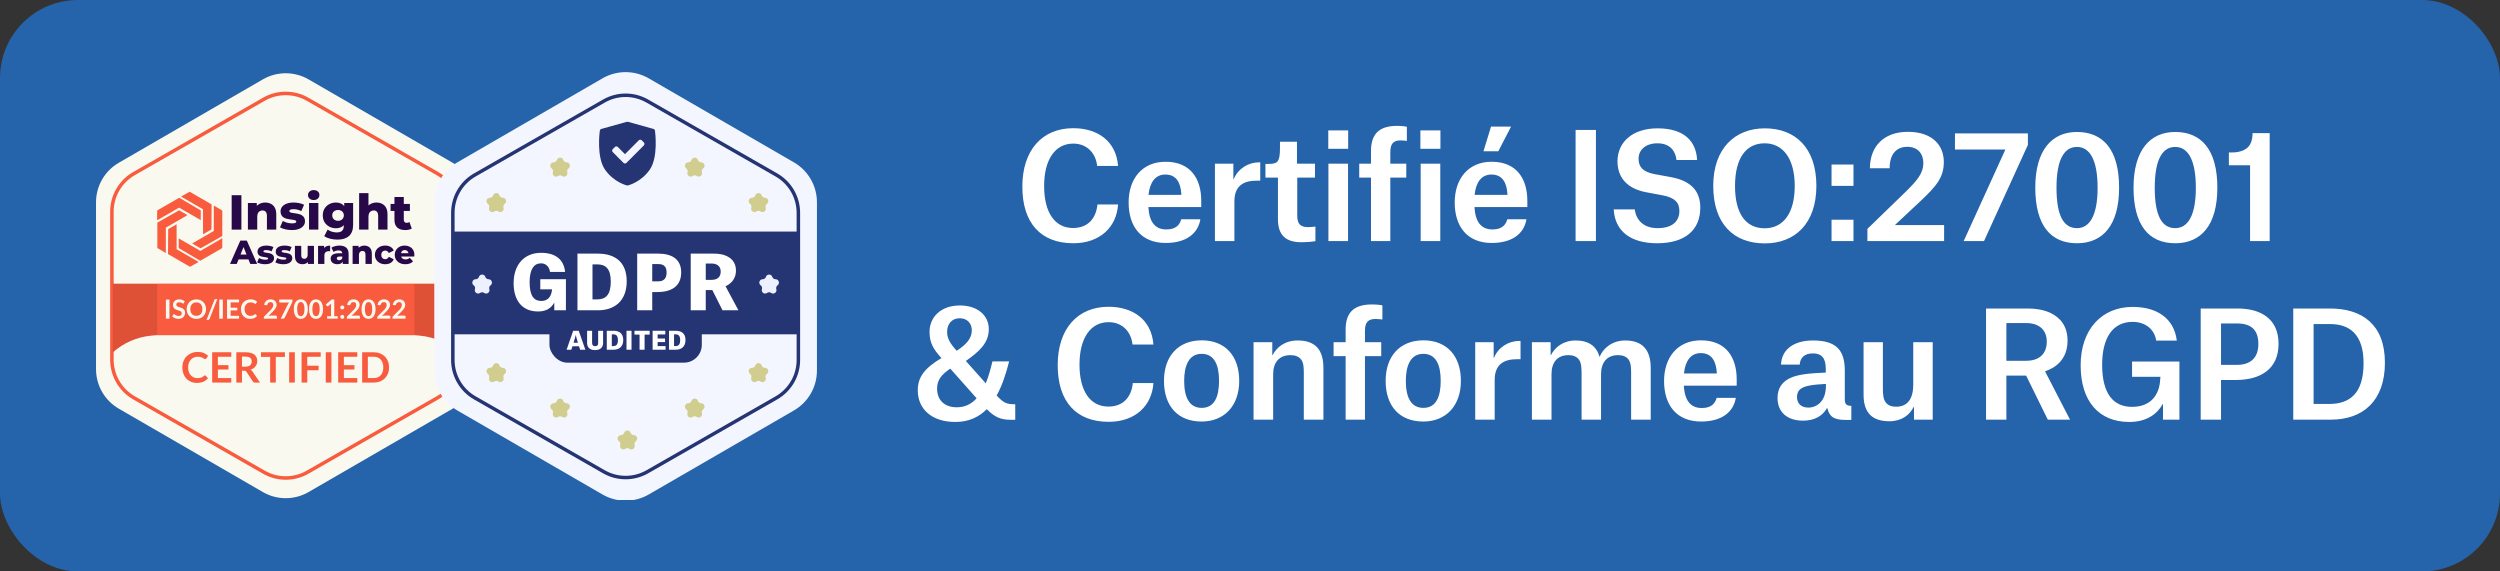 <svg width="280" height="64" viewBox="0 0 280 64" fill="none" xmlns="http://www.w3.org/2000/svg">
<rect x="0" y="0" width="280" height="64" fill="#333333" stroke="none"/>
<rect width="280" height="64" rx="8.727" fill="#2563AA"/>
<g clip-path="url(#clip0_1566_1190)">
<path d="M29.438 8.892C31.023 7.975 32.977 7.975 34.562 8.892L50.693 18.228C52.273 19.142 53.246 20.829 53.246 22.654V41.346C53.246 43.171 52.273 44.858 50.693 45.773L34.562 55.108C32.977 56.025 31.023 56.025 29.438 55.108L13.307 45.773C11.727 44.858 10.754 43.171 10.754 41.346V22.654C10.754 20.829 11.727 19.142 13.307 18.228L29.438 8.892Z" fill="#FAF9F0"/>
<path d="M51.269 23.71C51.269 22.017 50.363 20.453 48.894 19.612L34.346 11.284C32.893 10.453 31.108 10.453 29.655 11.284L15.107 19.612C13.638 20.453 12.731 22.017 12.731 23.71V40.29C12.731 41.983 13.638 43.547 15.107 44.388L29.655 52.716C31.108 53.547 32.893 53.547 34.346 52.716L48.894 44.388C50.363 43.547 51.269 41.983 51.269 40.29V23.71ZM51.663 40.29L51.66 40.462C51.601 42.23 50.631 43.846 49.089 44.729L34.541 53.057L34.393 53.139C32.896 53.931 31.104 53.931 29.608 53.139L29.459 53.057L14.911 44.729C13.37 43.846 12.4 42.23 12.341 40.462L12.338 40.29V23.71C12.338 21.933 13.259 20.288 14.764 19.358L14.911 19.271L29.459 10.943C31.033 10.042 32.967 10.042 34.541 10.943L49.089 19.271C50.681 20.182 51.663 21.876 51.663 23.71V40.29Z" fill="#F85B3D"/>
<path d="M51.366 39.508C50.164 38.417 48.64 37.745 47.023 37.593L46.5 37.544H17.458L16.935 37.593C15.337 37.744 13.83 38.403 12.634 39.471V31.774H51.366V39.508Z" fill="#DF5136"/>
<rect x="17.592" y="31.803" width="28.818" height="5.717" fill="#F85B3D"/>
<path d="M45.401 29.593C45.163 29.593 44.954 29.549 44.775 29.459C44.598 29.367 44.46 29.243 44.36 29.086C44.263 28.927 44.215 28.747 44.215 28.545C44.215 28.344 44.262 28.165 44.357 28.008C44.454 27.849 44.587 27.726 44.756 27.639C44.925 27.549 45.115 27.504 45.327 27.504C45.526 27.504 45.707 27.545 45.871 27.627C46.035 27.707 46.166 27.825 46.263 27.982C46.36 28.138 46.409 28.329 46.409 28.552C46.409 28.577 46.407 28.606 46.405 28.638C46.402 28.671 46.4 28.701 46.397 28.728H44.797V28.355H46.021L45.752 28.459C45.755 28.367 45.737 28.288 45.7 28.221C45.665 28.153 45.615 28.101 45.55 28.064C45.488 28.026 45.415 28.008 45.33 28.008C45.246 28.008 45.171 28.026 45.106 28.064C45.044 28.101 44.996 28.155 44.961 28.224C44.926 28.291 44.909 28.371 44.909 28.463V28.571C44.909 28.671 44.929 28.756 44.968 28.829C45.011 28.901 45.071 28.957 45.148 28.997C45.225 29.034 45.317 29.052 45.424 29.052C45.523 29.052 45.608 29.039 45.677 29.011C45.749 28.982 45.82 28.937 45.89 28.877L46.263 29.265C46.166 29.372 46.047 29.454 45.905 29.511C45.763 29.566 45.595 29.593 45.401 29.593Z" fill="#270949"/>
<path d="M43.149 29.593C42.925 29.593 42.724 29.549 42.548 29.459C42.374 29.37 42.237 29.247 42.138 29.09C42.038 28.931 41.988 28.749 41.988 28.545C41.988 28.341 42.038 28.161 42.138 28.004C42.237 27.847 42.374 27.726 42.548 27.639C42.724 27.549 42.925 27.504 43.149 27.504C43.377 27.504 43.575 27.553 43.742 27.65C43.908 27.747 44.027 27.884 44.096 28.06L43.548 28.34C43.501 28.245 43.442 28.177 43.373 28.135C43.303 28.09 43.227 28.067 43.145 28.067C43.063 28.067 42.988 28.086 42.921 28.123C42.854 28.161 42.8 28.215 42.761 28.288C42.723 28.357 42.705 28.443 42.705 28.545C42.705 28.649 42.723 28.738 42.761 28.81C42.8 28.882 42.854 28.937 42.921 28.974C42.988 29.011 43.063 29.03 43.145 29.03C43.227 29.03 43.303 29.009 43.373 28.967C43.442 28.922 43.501 28.852 43.548 28.758L44.096 29.038C44.027 29.214 43.908 29.351 43.742 29.448C43.575 29.545 43.377 29.593 43.149 29.593Z" fill="#270949"/>
<path d="M40.809 27.504C40.966 27.504 41.108 27.537 41.234 27.601C41.361 27.663 41.461 27.76 41.533 27.892C41.608 28.024 41.645 28.194 41.645 28.403V29.56H40.936V28.519C40.936 28.375 40.906 28.27 40.846 28.206C40.789 28.138 40.709 28.105 40.604 28.105C40.529 28.105 40.461 28.122 40.399 28.157C40.337 28.189 40.288 28.24 40.253 28.31C40.218 28.38 40.201 28.471 40.201 28.582V29.56H39.492V27.538H40.167V28.112L40.037 27.944C40.114 27.798 40.22 27.688 40.354 27.616C40.488 27.541 40.64 27.504 40.809 27.504Z" fill="#270949"/>
<path d="M38.384 29.56V29.183L38.335 29.09V28.396C38.335 28.284 38.3 28.198 38.231 28.138C38.164 28.076 38.056 28.045 37.906 28.045C37.809 28.045 37.711 28.061 37.611 28.094C37.512 28.123 37.427 28.166 37.358 28.221L37.119 27.739C37.233 27.665 37.37 27.607 37.529 27.568C37.691 27.525 37.852 27.504 38.011 27.504C38.339 27.504 38.593 27.58 38.772 27.732C38.953 27.881 39.044 28.116 39.044 28.437V29.56H38.384ZM37.787 29.593C37.625 29.593 37.488 29.566 37.376 29.511C37.264 29.457 37.179 29.382 37.119 29.288C37.062 29.193 37.033 29.087 37.033 28.97C37.033 28.846 37.064 28.739 37.127 28.649C37.191 28.558 37.289 28.488 37.421 28.441C37.553 28.391 37.723 28.366 37.932 28.366H38.41V28.735H38.029C37.915 28.735 37.834 28.754 37.787 28.791C37.742 28.829 37.72 28.878 37.72 28.941C37.72 29.003 37.743 29.052 37.791 29.09C37.838 29.127 37.903 29.146 37.985 29.146C38.062 29.146 38.131 29.127 38.194 29.09C38.258 29.05 38.306 28.99 38.335 28.911L38.432 29.172C38.395 29.311 38.322 29.417 38.212 29.489C38.105 29.559 37.963 29.593 37.787 29.593Z" fill="#270949"/>
<path d="M35.622 29.56V27.538H36.297V28.127L36.197 27.959C36.256 27.808 36.353 27.694 36.488 27.62C36.622 27.543 36.785 27.504 36.976 27.504V28.142C36.944 28.137 36.916 28.135 36.891 28.135C36.868 28.132 36.843 28.131 36.816 28.131C36.672 28.131 36.555 28.171 36.465 28.25C36.376 28.327 36.331 28.454 36.331 28.631V29.56H35.622Z" fill="#270949"/>
<path d="M33.889 29.594C33.725 29.594 33.577 29.561 33.445 29.497C33.316 29.432 33.214 29.331 33.139 29.194C33.067 29.055 33.031 28.88 33.031 28.668V27.538H33.74V28.553C33.74 28.709 33.769 28.821 33.826 28.888C33.886 28.956 33.969 28.989 34.076 28.989C34.146 28.989 34.209 28.973 34.266 28.941C34.323 28.908 34.369 28.857 34.404 28.788C34.439 28.716 34.456 28.623 34.456 28.512V27.538H35.165V29.56H34.49V28.989L34.621 29.15C34.551 29.299 34.45 29.411 34.318 29.485C34.187 29.558 34.044 29.594 33.889 29.594Z" fill="#270949"/>
<path d="M31.734 29.593C31.563 29.593 31.395 29.574 31.231 29.534C31.069 29.494 30.938 29.444 30.839 29.384L31.052 28.899C31.146 28.957 31.257 29.003 31.384 29.038C31.51 29.07 31.635 29.086 31.757 29.086C31.876 29.086 31.958 29.074 32.003 29.049C32.05 29.024 32.074 28.99 32.074 28.948C32.074 28.908 32.051 28.88 32.007 28.862C31.964 28.842 31.907 28.827 31.835 28.817C31.765 28.808 31.688 28.796 31.604 28.784C31.519 28.771 31.433 28.755 31.346 28.735C31.262 28.713 31.183 28.681 31.111 28.638C31.042 28.594 30.986 28.534 30.943 28.459C30.901 28.385 30.88 28.29 30.88 28.176C30.88 28.046 30.917 27.932 30.992 27.832C31.069 27.73 31.181 27.651 31.328 27.594C31.474 27.534 31.654 27.504 31.865 27.504C32.007 27.504 32.15 27.519 32.294 27.549C32.441 27.576 32.564 27.619 32.663 27.676L32.451 28.157C32.351 28.1 32.252 28.061 32.152 28.041C32.053 28.019 31.958 28.008 31.869 28.008C31.749 28.008 31.665 28.021 31.615 28.049C31.568 28.076 31.544 28.11 31.544 28.15C31.544 28.189 31.565 28.221 31.607 28.243C31.65 28.263 31.706 28.279 31.775 28.291C31.848 28.301 31.926 28.312 32.01 28.325C32.095 28.335 32.179 28.351 32.264 28.373C32.351 28.396 32.429 28.429 32.499 28.474C32.571 28.517 32.629 28.575 32.671 28.649C32.713 28.722 32.734 28.815 32.734 28.929C32.734 29.054 32.696 29.166 32.618 29.265C32.544 29.365 32.432 29.444 32.283 29.504C32.136 29.564 31.953 29.593 31.734 29.593Z" fill="#270949"/>
<path d="M29.693 29.593C29.522 29.593 29.354 29.574 29.19 29.534C29.028 29.494 28.897 29.444 28.798 29.384L29.011 28.899C29.105 28.957 29.216 29.003 29.343 29.038C29.469 29.07 29.594 29.086 29.716 29.086C29.835 29.086 29.917 29.074 29.962 29.049C30.009 29.024 30.033 28.99 30.033 28.948C30.033 28.908 30.01 28.88 29.966 28.862C29.923 28.842 29.866 28.827 29.794 28.817C29.724 28.808 29.647 28.796 29.563 28.784C29.478 28.771 29.392 28.755 29.305 28.735C29.221 28.713 29.142 28.681 29.07 28.638C29.001 28.594 28.945 28.534 28.902 28.459C28.86 28.385 28.839 28.29 28.839 28.176C28.839 28.046 28.876 27.932 28.951 27.832C29.028 27.73 29.14 27.651 29.287 27.594C29.433 27.534 29.612 27.504 29.824 27.504C29.966 27.504 30.109 27.519 30.253 27.549C30.4 27.576 30.523 27.619 30.622 27.676L30.41 28.157C30.31 28.1 30.211 28.061 30.111 28.041C30.012 28.019 29.917 28.008 29.828 28.008C29.708 28.008 29.624 28.021 29.574 28.049C29.527 28.076 29.503 28.11 29.503 28.15C29.503 28.189 29.524 28.221 29.566 28.243C29.609 28.263 29.665 28.279 29.734 28.291C29.806 28.301 29.885 28.312 29.969 28.325C30.054 28.335 30.139 28.351 30.223 28.373C30.31 28.396 30.389 28.429 30.458 28.474C30.53 28.517 30.587 28.575 30.63 28.649C30.672 28.722 30.693 28.815 30.693 28.929C30.693 29.054 30.655 29.166 30.578 29.265C30.503 29.365 30.391 29.444 30.242 29.504C30.095 29.564 29.912 29.593 29.693 29.593Z" fill="#270949"/>
<path d="M25.764 29.56L26.916 26.948H27.644L28.801 29.56H28.032L27.129 27.31H27.42L26.517 29.56H25.764ZM26.394 29.052L26.584 28.508H27.86L28.051 29.052H26.394Z" fill="#270949"/>
<path d="M45.39 25.768C45.008 25.768 44.711 25.675 44.498 25.488C44.285 25.297 44.178 25.01 44.178 24.628V22.067H45.225V24.617C45.225 24.724 45.254 24.808 45.313 24.871C45.372 24.929 45.447 24.959 45.539 24.959C45.664 24.959 45.77 24.927 45.858 24.865L46.117 25.598C46.029 25.656 45.921 25.699 45.792 25.724C45.664 25.754 45.53 25.768 45.39 25.768ZM43.743 23.626V22.844H45.908V23.626H43.743Z" fill="#270949"/>
<path d="M42.166 22.684C42.397 22.684 42.607 22.731 42.794 22.827C42.981 22.919 43.128 23.062 43.235 23.256C43.345 23.451 43.4 23.703 43.4 24.011V25.719H42.353V24.182C42.353 23.969 42.309 23.815 42.221 23.719C42.137 23.62 42.017 23.57 41.863 23.57C41.753 23.57 41.652 23.596 41.56 23.648C41.468 23.695 41.397 23.771 41.345 23.873C41.294 23.976 41.268 24.11 41.268 24.276V25.719H40.222V21.632H41.268V23.581L41.026 23.334C41.14 23.117 41.296 22.955 41.494 22.849C41.692 22.739 41.916 22.684 42.166 22.684Z" fill="#270949"/>
<path d="M37.797 26.837C37.511 26.837 37.237 26.804 36.977 26.738C36.72 26.672 36.499 26.575 36.316 26.446L36.696 25.713C36.821 25.812 36.975 25.89 37.158 25.945C37.346 26.003 37.527 26.033 37.704 26.033C37.986 26.033 38.19 25.97 38.315 25.846C38.44 25.724 38.502 25.546 38.502 25.311V24.959L38.557 24.122L38.552 23.279V22.733H39.549V25.174C39.549 25.739 39.397 26.158 39.092 26.429C38.787 26.701 38.355 26.837 37.797 26.837ZM37.616 25.565C37.351 25.565 37.107 25.506 36.883 25.388C36.663 25.267 36.485 25.1 36.349 24.887C36.217 24.671 36.15 24.415 36.15 24.122C36.15 23.828 36.217 23.574 36.349 23.361C36.485 23.145 36.663 22.978 36.883 22.86C37.107 22.743 37.351 22.684 37.616 22.684C37.869 22.684 38.086 22.735 38.266 22.838C38.446 22.937 38.581 23.093 38.673 23.306C38.769 23.519 38.816 23.791 38.816 24.122C38.816 24.452 38.769 24.724 38.673 24.937C38.581 25.15 38.446 25.308 38.266 25.41C38.086 25.513 37.869 25.565 37.616 25.565ZM37.863 24.733C37.988 24.733 38.099 24.707 38.194 24.656C38.293 24.604 38.37 24.533 38.425 24.441C38.484 24.349 38.513 24.243 38.513 24.122C38.513 24 38.484 23.894 38.425 23.802C38.37 23.71 38.293 23.64 38.194 23.593C38.099 23.541 37.988 23.516 37.863 23.516C37.739 23.516 37.627 23.541 37.527 23.593C37.428 23.64 37.349 23.71 37.291 23.802C37.236 23.894 37.208 24 37.208 24.122C37.208 24.243 37.236 24.349 37.291 24.441C37.349 24.533 37.428 24.604 37.527 24.656C37.627 24.707 37.739 24.733 37.863 24.733Z" fill="#270949"/>
<path d="M34.611 25.719V22.733H35.657V25.719H34.611ZM35.134 22.403C34.943 22.403 34.789 22.35 34.671 22.243C34.554 22.137 34.495 22.005 34.495 21.847C34.495 21.689 34.554 21.556 34.671 21.45C34.789 21.343 34.943 21.29 35.134 21.29C35.325 21.29 35.479 21.342 35.597 21.445C35.714 21.544 35.773 21.672 35.773 21.83C35.773 21.995 35.714 22.133 35.597 22.243C35.483 22.35 35.329 22.403 35.134 22.403Z" fill="#270949"/>
<path d="M32.684 25.768C32.431 25.768 32.183 25.739 31.941 25.68C31.702 25.622 31.509 25.548 31.362 25.46L31.676 24.744C31.816 24.828 31.979 24.896 32.166 24.948C32.354 24.995 32.537 25.019 32.717 25.019C32.894 25.019 33.015 25.001 33.081 24.964C33.151 24.927 33.185 24.878 33.185 24.816C33.185 24.757 33.153 24.715 33.086 24.689C33.024 24.659 32.94 24.637 32.833 24.623C32.73 24.608 32.616 24.591 32.492 24.573C32.367 24.555 32.24 24.531 32.111 24.502C31.987 24.468 31.871 24.421 31.764 24.358C31.662 24.292 31.579 24.204 31.517 24.094C31.454 23.984 31.423 23.844 31.423 23.675C31.423 23.484 31.478 23.315 31.588 23.169C31.702 23.018 31.867 22.901 32.084 22.816C32.3 22.728 32.565 22.684 32.877 22.684C33.086 22.684 33.297 22.706 33.511 22.75C33.727 22.79 33.909 22.853 34.056 22.937L33.742 23.648C33.595 23.563 33.448 23.506 33.301 23.477C33.154 23.444 33.015 23.427 32.883 23.427C32.706 23.427 32.581 23.448 32.508 23.488C32.438 23.528 32.403 23.578 32.403 23.637C32.403 23.695 32.435 23.741 32.497 23.774C32.559 23.804 32.642 23.828 32.745 23.846C32.851 23.861 32.967 23.877 33.092 23.896C33.217 23.91 33.342 23.934 33.466 23.967C33.595 24 33.711 24.05 33.813 24.116C33.92 24.178 34.004 24.265 34.067 24.375C34.129 24.481 34.16 24.619 34.16 24.788C34.16 24.972 34.104 25.137 33.99 25.284C33.88 25.431 33.714 25.548 33.494 25.636C33.277 25.724 33.007 25.768 32.684 25.768Z" fill="#270949"/>
<path d="M29.708 22.684C29.939 22.684 30.149 22.732 30.336 22.827C30.523 22.919 30.67 23.062 30.777 23.257C30.887 23.451 30.942 23.703 30.942 24.011V25.719H29.895V24.182C29.895 23.969 29.851 23.815 29.763 23.719C29.679 23.62 29.559 23.571 29.405 23.571C29.295 23.571 29.194 23.596 29.102 23.648C29.01 23.695 28.939 23.771 28.887 23.874C28.836 23.976 28.81 24.11 28.81 24.276V25.719H27.764V22.733H28.761V23.582L28.568 23.334C28.682 23.117 28.838 22.956 29.036 22.849C29.234 22.739 29.458 22.684 29.708 22.684Z" fill="#270949"/>
<path d="M25.946 25.719V21.863H27.037V25.719H25.946Z" fill="#270949"/>
<path d="M18.573 28.341L17.622 27.778V24.934L20.057 23.553L20.998 24.095L18.573 25.497V28.341Z" fill="#F95B3D"/>
<path d="M17.595 24.675L17.606 23.569L20.069 22.147L22.483 23.565L22.484 24.652L20.058 23.253L17.595 24.675Z" fill="#F95B3D"/>
<path d="M20.275 22.016L21.238 21.473L23.701 22.895L23.68 25.695L22.74 26.239L22.738 23.438L20.275 22.016Z" fill="#F95B3D"/>
<path d="M23.946 23.022L24.897 23.585V26.429L22.462 27.81L21.521 27.268L23.946 25.866L23.946 23.022Z" fill="#F95B3D"/>
<path d="M24.904 26.678L24.892 27.783L22.429 29.206L20.016 27.787L20.015 26.701L22.441 28.1L24.904 26.678Z" fill="#F95B3D"/>
<path d="M22.244 29.337L21.281 29.88L18.818 28.458L18.839 25.658L19.779 25.114L19.781 27.915L22.244 29.337Z" fill="#F95B3D"/>
<path d="M18.979 35.691H18.579V33.551H18.979V35.691Z" fill="#FAF9F0"/>
<path d="M20.595 33.941C20.584 33.962 20.571 33.978 20.557 33.987C20.543 33.996 20.526 34 20.505 34C20.486 34 20.464 33.993 20.439 33.977C20.414 33.962 20.385 33.945 20.352 33.926C20.318 33.907 20.279 33.89 20.234 33.875C20.189 33.859 20.136 33.852 20.075 33.852C20.02 33.852 19.972 33.858 19.93 33.872C19.89 33.885 19.855 33.904 19.827 33.928C19.799 33.952 19.779 33.98 19.765 34.012C19.751 34.045 19.744 34.081 19.744 34.121C19.744 34.171 19.758 34.213 19.786 34.246C19.814 34.28 19.851 34.309 19.897 34.333C19.944 34.356 19.997 34.378 20.056 34.396C20.115 34.415 20.175 34.435 20.237 34.456C20.299 34.477 20.359 34.502 20.418 34.53C20.477 34.558 20.53 34.594 20.577 34.636C20.623 34.679 20.66 34.732 20.688 34.794C20.716 34.856 20.73 34.932 20.73 35.02C20.73 35.117 20.714 35.207 20.681 35.292C20.648 35.376 20.6 35.45 20.537 35.513C20.473 35.575 20.395 35.624 20.303 35.66C20.211 35.697 20.106 35.715 19.988 35.715C19.92 35.715 19.853 35.708 19.787 35.695C19.721 35.681 19.657 35.662 19.596 35.637C19.536 35.613 19.479 35.583 19.426 35.549C19.374 35.514 19.327 35.476 19.285 35.433L19.401 35.242C19.411 35.228 19.424 35.217 19.44 35.207C19.455 35.198 19.473 35.193 19.491 35.193C19.515 35.193 19.542 35.204 19.571 35.224C19.599 35.244 19.633 35.267 19.672 35.292C19.711 35.316 19.757 35.338 19.81 35.359C19.863 35.379 19.926 35.389 20 35.389C20.113 35.389 20.201 35.362 20.263 35.309C20.326 35.255 20.357 35.177 20.357 35.077C20.357 35.02 20.343 34.975 20.314 34.939C20.286 34.904 20.249 34.874 20.202 34.849C20.156 34.825 20.103 34.805 20.044 34.788C19.985 34.772 19.925 34.754 19.863 34.734C19.802 34.714 19.742 34.69 19.683 34.663C19.624 34.635 19.571 34.599 19.524 34.555C19.478 34.51 19.441 34.455 19.413 34.388C19.385 34.322 19.371 34.24 19.371 34.142C19.371 34.064 19.386 33.989 19.417 33.915C19.448 33.84 19.494 33.775 19.554 33.718C19.613 33.66 19.686 33.614 19.773 33.58C19.86 33.545 19.959 33.528 20.071 33.528C20.197 33.528 20.313 33.548 20.42 33.587C20.526 33.627 20.617 33.682 20.692 33.753L20.595 33.941Z" fill="#FAF9F0"/>
<path d="M23.076 34.621C23.076 34.778 23.05 34.924 22.998 35.057C22.945 35.191 22.872 35.306 22.777 35.404C22.682 35.502 22.568 35.578 22.435 35.632C22.302 35.687 22.154 35.715 21.993 35.715C21.831 35.715 21.683 35.687 21.549 35.632C21.416 35.578 21.302 35.502 21.207 35.404C21.112 35.306 21.038 35.191 20.986 35.057C20.933 34.924 20.907 34.778 20.907 34.621C20.907 34.465 20.933 34.32 20.986 34.186C21.038 34.052 21.112 33.936 21.207 33.838C21.302 33.741 21.416 33.664 21.549 33.61C21.683 33.556 21.831 33.528 21.993 33.528C22.154 33.528 22.302 33.556 22.435 33.611C22.568 33.666 22.682 33.742 22.777 33.839C22.872 33.937 22.945 34.052 22.998 34.186C23.05 34.32 23.076 34.465 23.076 34.621ZM22.667 34.621C22.667 34.504 22.651 34.399 22.621 34.306C22.59 34.212 22.546 34.133 22.487 34.068C22.429 34.003 22.358 33.953 22.274 33.919C22.191 33.884 22.097 33.867 21.993 33.867C21.888 33.867 21.794 33.884 21.71 33.919C21.626 33.953 21.555 34.003 21.496 34.068C21.438 34.133 21.393 34.212 21.361 34.306C21.329 34.399 21.313 34.504 21.313 34.621C21.313 34.739 21.329 34.844 21.361 34.937C21.393 35.03 21.438 35.109 21.496 35.174C21.555 35.238 21.626 35.288 21.71 35.323C21.794 35.357 21.888 35.374 21.993 35.374C22.097 35.374 22.191 35.357 22.274 35.323C22.358 35.288 22.429 35.238 22.487 35.174C22.546 35.109 22.59 35.03 22.621 34.937C22.651 34.844 22.667 34.739 22.667 34.621Z" fill="#FAF9F0"/>
<path d="M23.484 35.695C23.475 35.717 23.464 35.737 23.45 35.754C23.436 35.771 23.42 35.785 23.402 35.796C23.384 35.807 23.366 35.816 23.346 35.822C23.327 35.828 23.308 35.831 23.289 35.831H23.135L23.999 33.621C24.015 33.58 24.039 33.548 24.071 33.526C24.102 33.504 24.141 33.493 24.186 33.493H24.34L23.484 35.695Z" fill="#FAF9F0"/>
<path d="M24.958 35.691H24.558V33.551H24.958V35.691Z" fill="#FAF9F0"/>
<path d="M26.776 33.551V33.868H25.828V34.462H26.575V34.767H25.828V35.373H26.776V35.691H25.427V33.551H26.776Z" fill="#FAF9F0"/>
<path d="M28.579 35.186C28.601 35.186 28.62 35.195 28.636 35.211L28.793 35.381C28.706 35.489 28.599 35.572 28.472 35.629C28.345 35.686 28.193 35.715 28.016 35.715C27.857 35.715 27.714 35.688 27.587 35.633C27.461 35.579 27.353 35.504 27.263 35.407C27.173 35.31 27.104 35.195 27.056 35.06C27.008 34.927 26.985 34.78 26.985 34.621C26.985 34.461 27.011 34.313 27.064 34.18C27.117 34.046 27.193 33.931 27.289 33.834C27.386 33.737 27.502 33.662 27.637 33.608C27.771 33.555 27.92 33.528 28.082 33.528C28.241 33.528 28.38 33.553 28.498 33.604C28.617 33.655 28.719 33.723 28.805 33.806L28.671 33.991C28.663 34.003 28.653 34.013 28.641 34.022C28.629 34.031 28.612 34.035 28.59 34.035C28.567 34.035 28.544 34.027 28.52 34.009C28.497 33.991 28.466 33.972 28.43 33.951C28.394 33.93 28.348 33.911 28.292 33.894C28.236 33.876 28.166 33.867 28.08 33.867C27.979 33.867 27.886 33.884 27.802 33.92C27.718 33.955 27.645 34.005 27.584 34.07C27.524 34.135 27.477 34.214 27.443 34.307C27.409 34.4 27.392 34.505 27.392 34.621C27.392 34.741 27.409 34.848 27.443 34.942C27.477 35.036 27.523 35.115 27.581 35.179C27.639 35.243 27.707 35.292 27.787 35.326C27.865 35.36 27.95 35.377 28.041 35.377C28.095 35.377 28.144 35.374 28.188 35.368C28.232 35.362 28.272 35.353 28.309 35.34C28.347 35.327 28.382 35.311 28.415 35.291C28.447 35.271 28.48 35.245 28.513 35.215C28.523 35.207 28.534 35.2 28.544 35.194C28.555 35.189 28.567 35.186 28.579 35.186Z" fill="#FAF9F0"/>
<path d="M30.315 33.528C30.413 33.528 30.503 33.543 30.585 33.572C30.668 33.601 30.737 33.642 30.795 33.696C30.854 33.749 30.899 33.813 30.932 33.888C30.965 33.963 30.981 34.046 30.981 34.137C30.981 34.216 30.969 34.289 30.946 34.356C30.922 34.423 30.891 34.487 30.852 34.549C30.814 34.61 30.768 34.669 30.716 34.727C30.664 34.784 30.609 34.842 30.552 34.901L30.07 35.393C30.116 35.38 30.163 35.37 30.208 35.362C30.254 35.354 30.297 35.35 30.339 35.35H30.888C30.927 35.35 30.958 35.361 30.981 35.384C31.005 35.406 31.016 35.435 31.016 35.472V35.691H29.549V35.569C29.549 35.544 29.554 35.519 29.564 35.493C29.575 35.466 29.591 35.441 29.613 35.418L30.264 34.767C30.318 34.712 30.366 34.66 30.409 34.609C30.452 34.559 30.488 34.51 30.517 34.461C30.546 34.411 30.568 34.361 30.583 34.31C30.599 34.259 30.606 34.205 30.606 34.149C30.606 34.098 30.599 34.053 30.584 34.014C30.569 33.975 30.548 33.942 30.521 33.916C30.493 33.889 30.461 33.869 30.422 33.855C30.384 33.842 30.341 33.835 30.295 33.835C30.207 33.835 30.134 33.858 30.078 33.903C30.021 33.947 29.981 34.006 29.958 34.081C29.947 34.118 29.931 34.145 29.909 34.162C29.887 34.178 29.86 34.186 29.826 34.186C29.812 34.186 29.796 34.185 29.778 34.182L29.585 34.148C29.601 34.045 29.629 33.956 29.672 33.879C29.714 33.801 29.767 33.736 29.83 33.685C29.894 33.632 29.967 33.593 30.049 33.567C30.132 33.541 30.22 33.528 30.315 33.528Z" fill="#FAF9F0"/>
<path d="M32.75 33.551V33.71C32.75 33.758 32.744 33.796 32.734 33.824C32.724 33.853 32.714 33.878 32.705 33.898L31.894 35.566C31.878 35.601 31.854 35.63 31.823 35.654C31.793 35.679 31.752 35.691 31.7 35.691H31.435L32.263 34.056C32.298 33.989 32.337 33.931 32.379 33.883H31.355C31.332 33.883 31.312 33.874 31.295 33.858C31.279 33.841 31.27 33.821 31.27 33.798V33.551H32.75Z" fill="#FAF9F0"/>
<path d="M34.475 34.621C34.475 34.808 34.455 34.97 34.415 35.108C34.375 35.245 34.32 35.359 34.249 35.449C34.178 35.538 34.095 35.605 33.999 35.65C33.903 35.693 33.799 35.715 33.688 35.715C33.576 35.715 33.472 35.693 33.377 35.65C33.282 35.605 33.2 35.538 33.129 35.449C33.059 35.359 33.005 35.245 32.965 35.108C32.926 34.97 32.907 34.808 32.907 34.621C32.907 34.434 32.926 34.272 32.965 34.135C33.005 33.998 33.059 33.884 33.129 33.794C33.2 33.705 33.282 33.638 33.377 33.594C33.472 33.55 33.576 33.528 33.688 33.528C33.799 33.528 33.903 33.55 33.999 33.594C34.095 33.638 34.178 33.705 34.249 33.794C34.32 33.884 34.375 33.998 34.415 34.135C34.455 34.272 34.475 34.434 34.475 34.621ZM34.098 34.621C34.098 34.467 34.087 34.338 34.064 34.236C34.041 34.135 34.011 34.054 33.972 33.994C33.935 33.934 33.891 33.892 33.842 33.868C33.792 33.843 33.741 33.831 33.688 33.831C33.636 33.831 33.585 33.843 33.536 33.868C33.487 33.892 33.444 33.934 33.407 33.994C33.369 34.054 33.339 34.135 33.317 34.236C33.295 34.338 33.284 34.467 33.284 34.621C33.284 34.776 33.295 34.904 33.317 35.006C33.339 35.108 33.369 35.188 33.407 35.248C33.444 35.309 33.487 35.351 33.536 35.375C33.585 35.399 33.636 35.411 33.688 35.411C33.741 35.411 33.792 35.399 33.842 35.375C33.891 35.351 33.935 35.309 33.972 35.248C34.011 35.188 34.041 35.108 34.064 35.006C34.087 34.904 34.098 34.776 34.098 34.621Z" fill="#FAF9F0"/>
<path d="M36.179 34.621C36.179 34.808 36.159 34.97 36.118 35.108C36.079 35.245 36.023 35.359 35.953 35.449C35.882 35.538 35.799 35.605 35.702 35.65C35.606 35.693 35.503 35.715 35.392 35.715C35.28 35.715 35.176 35.693 35.081 35.65C34.986 35.605 34.903 35.538 34.833 35.449C34.763 35.359 34.709 35.245 34.669 35.108C34.63 34.97 34.611 34.808 34.611 34.621C34.611 34.434 34.63 34.272 34.669 34.135C34.709 33.998 34.763 33.884 34.833 33.794C34.903 33.705 34.986 33.638 35.081 33.594C35.176 33.55 35.28 33.528 35.392 33.528C35.503 33.528 35.606 33.55 35.702 33.594C35.799 33.638 35.882 33.705 35.953 33.794C36.023 33.884 36.079 33.998 36.118 34.135C36.159 34.272 36.179 34.434 36.179 34.621ZM35.802 34.621C35.802 34.467 35.79 34.338 35.768 34.236C35.745 34.135 35.714 34.054 35.676 33.994C35.639 33.934 35.595 33.892 35.546 33.868C35.496 33.843 35.445 33.831 35.392 33.831C35.34 33.831 35.289 33.843 35.24 33.868C35.191 33.892 35.148 33.934 35.11 33.994C35.073 34.054 35.043 34.135 35.021 34.236C34.999 34.338 34.988 34.467 34.988 34.621C34.988 34.776 34.999 34.904 35.021 35.006C35.043 35.108 35.073 35.188 35.11 35.248C35.148 35.309 35.191 35.351 35.24 35.375C35.289 35.399 35.34 35.411 35.392 35.411C35.445 35.411 35.496 35.399 35.546 35.375C35.595 35.351 35.639 35.309 35.676 35.248C35.714 35.188 35.745 35.108 35.768 35.006C35.79 34.904 35.802 34.776 35.802 34.621Z" fill="#FAF9F0"/>
<path d="M36.639 35.417H37.072V34.17C37.072 34.122 37.074 34.071 37.077 34.017L36.77 34.275C36.756 34.285 36.743 34.293 36.729 34.297C36.717 34.301 36.703 34.303 36.69 34.303C36.671 34.303 36.653 34.299 36.636 34.291C36.62 34.282 36.608 34.272 36.601 34.261L36.485 34.104L37.137 33.549H37.438V35.417H37.823V35.691H36.639V35.417Z" fill="#FAF9F0"/>
<path d="M38.112 35.49C38.112 35.459 38.117 35.43 38.129 35.402C38.14 35.375 38.156 35.352 38.176 35.332C38.197 35.312 38.221 35.296 38.249 35.285C38.276 35.273 38.305 35.267 38.337 35.267C38.368 35.267 38.397 35.273 38.425 35.285C38.452 35.296 38.475 35.312 38.495 35.332C38.515 35.352 38.531 35.375 38.542 35.402C38.554 35.43 38.56 35.459 38.56 35.49C38.56 35.521 38.554 35.551 38.542 35.578C38.531 35.605 38.515 35.628 38.495 35.648C38.475 35.668 38.452 35.683 38.425 35.695C38.397 35.706 38.368 35.712 38.337 35.712C38.305 35.712 38.276 35.706 38.249 35.695C38.221 35.683 38.197 35.668 38.176 35.648C38.156 35.628 38.14 35.605 38.129 35.578C38.117 35.551 38.112 35.521 38.112 35.49ZM38.112 34.434C38.112 34.404 38.117 34.376 38.129 34.348C38.14 34.32 38.156 34.296 38.176 34.277C38.197 34.257 38.221 34.241 38.249 34.229C38.276 34.217 38.305 34.211 38.337 34.211C38.368 34.211 38.397 34.217 38.425 34.229C38.452 34.241 38.475 34.257 38.495 34.277C38.515 34.296 38.531 34.32 38.542 34.348C38.554 34.376 38.56 34.404 38.56 34.434C38.56 34.466 38.554 34.495 38.542 34.523C38.531 34.55 38.515 34.573 38.495 34.593C38.475 34.613 38.452 34.628 38.425 34.639C38.397 34.651 38.368 34.657 38.337 34.657C38.305 34.657 38.276 34.651 38.249 34.639C38.221 34.628 38.197 34.613 38.176 34.593C38.156 34.573 38.14 34.55 38.129 34.523C38.117 34.495 38.112 34.466 38.112 34.434Z" fill="#FAF9F0"/>
<path d="M39.608 33.528C39.706 33.528 39.796 33.543 39.878 33.572C39.96 33.601 40.03 33.642 40.088 33.696C40.146 33.749 40.192 33.813 40.225 33.888C40.257 33.963 40.274 34.046 40.274 34.137C40.274 34.216 40.262 34.289 40.239 34.356C40.215 34.423 40.184 34.487 40.145 34.549C40.106 34.61 40.061 34.669 40.009 34.727C39.956 34.784 39.902 34.842 39.845 34.901L39.362 35.393C39.409 35.38 39.455 35.37 39.501 35.362C39.547 35.354 39.59 35.35 39.632 35.35H40.181C40.22 35.35 40.251 35.361 40.274 35.384C40.297 35.406 40.309 35.435 40.309 35.472V35.691H38.842V35.569C38.842 35.544 38.847 35.519 38.857 35.493C38.867 35.466 38.884 35.441 38.906 35.418L39.556 34.767C39.611 34.712 39.659 34.66 39.702 34.609C39.745 34.559 39.781 34.51 39.81 34.461C39.838 34.411 39.86 34.361 39.876 34.31C39.891 34.259 39.899 34.205 39.899 34.149C39.899 34.098 39.892 34.053 39.877 34.014C39.862 33.975 39.841 33.942 39.814 33.916C39.786 33.889 39.753 33.869 39.715 33.855C39.677 33.842 39.634 33.835 39.587 33.835C39.5 33.835 39.427 33.858 39.37 33.903C39.313 33.947 39.273 34.006 39.251 34.081C39.24 34.118 39.224 34.145 39.202 34.162C39.18 34.178 39.153 34.186 39.119 34.186C39.104 34.186 39.088 34.185 39.071 34.182L38.878 34.148C38.893 34.045 38.922 33.956 38.964 33.879C39.007 33.801 39.059 33.736 39.123 33.685C39.187 33.632 39.26 33.593 39.342 33.567C39.425 33.541 39.513 33.528 39.608 33.528Z" fill="#FAF9F0"/>
<path d="M42.063 34.621C42.063 34.808 42.043 34.97 42.003 35.108C41.963 35.245 41.908 35.359 41.837 35.449C41.767 35.538 41.683 35.605 41.587 35.65C41.491 35.693 41.387 35.715 41.276 35.715C41.164 35.715 41.061 35.693 40.966 35.65C40.87 35.605 40.788 35.538 40.717 35.449C40.648 35.359 40.593 35.245 40.554 35.108C40.515 34.97 40.495 34.808 40.495 34.621C40.495 34.434 40.515 34.272 40.554 34.135C40.593 33.998 40.648 33.884 40.717 33.794C40.788 33.705 40.87 33.638 40.966 33.594C41.061 33.55 41.164 33.528 41.276 33.528C41.387 33.528 41.491 33.55 41.587 33.594C41.683 33.638 41.767 33.705 41.837 33.794C41.908 33.884 41.963 33.998 42.003 34.135C42.043 34.272 42.063 34.434 42.063 34.621ZM41.686 34.621C41.686 34.467 41.675 34.338 41.652 34.236C41.629 34.135 41.599 34.054 41.561 33.994C41.523 33.934 41.479 33.892 41.43 33.868C41.38 33.843 41.329 33.831 41.276 33.831C41.224 33.831 41.173 33.843 41.124 33.868C41.075 33.892 41.032 33.934 40.995 33.994C40.957 34.054 40.927 34.135 40.905 34.236C40.883 34.338 40.872 34.467 40.872 34.621C40.872 34.776 40.883 34.904 40.905 35.006C40.927 35.108 40.957 35.188 40.995 35.248C41.032 35.309 41.075 35.351 41.124 35.375C41.173 35.399 41.224 35.411 41.276 35.411C41.329 35.411 41.38 35.399 41.43 35.375C41.479 35.351 41.523 35.309 41.561 35.248C41.599 35.188 41.629 35.108 41.652 35.006C41.675 34.904 41.686 34.776 41.686 34.621Z" fill="#FAF9F0"/>
<path d="M43.016 33.528C43.114 33.528 43.204 33.543 43.286 33.572C43.369 33.601 43.438 33.642 43.496 33.696C43.554 33.749 43.6 33.813 43.633 33.888C43.666 33.963 43.682 34.046 43.682 34.137C43.682 34.216 43.67 34.289 43.647 34.356C43.623 34.423 43.592 34.487 43.553 34.549C43.515 34.61 43.469 34.669 43.417 34.727C43.365 34.784 43.31 34.842 43.253 34.901L42.771 35.393C42.817 35.38 42.864 35.37 42.909 35.362C42.955 35.354 42.998 35.35 43.04 35.35H43.589C43.628 35.35 43.659 35.361 43.682 35.384C43.706 35.406 43.717 35.435 43.717 35.472V35.691H42.25V35.569C42.25 35.544 42.255 35.519 42.265 35.493C42.276 35.466 42.292 35.441 42.314 35.418L42.965 34.767C43.019 34.712 43.067 34.66 43.11 34.609C43.153 34.559 43.189 34.51 43.218 34.461C43.246 34.411 43.269 34.361 43.284 34.31C43.3 34.259 43.307 34.205 43.307 34.149C43.307 34.098 43.3 34.053 43.285 34.014C43.27 33.975 43.249 33.942 43.222 33.916C43.194 33.889 43.162 33.869 43.123 33.855C43.085 33.842 43.042 33.835 42.996 33.835C42.908 33.835 42.835 33.858 42.779 33.903C42.722 33.947 42.682 34.006 42.659 34.081C42.648 34.118 42.632 34.145 42.61 34.162C42.588 34.178 42.561 34.186 42.527 34.186C42.513 34.186 42.496 34.185 42.479 34.182L42.286 34.148C42.301 34.045 42.33 33.956 42.373 33.879C42.415 33.801 42.468 33.736 42.531 33.685C42.595 33.632 42.668 33.593 42.751 33.567C42.833 33.541 42.921 33.528 43.016 33.528Z" fill="#FAF9F0"/>
<path d="M44.72 33.528C44.818 33.528 44.908 33.543 44.99 33.572C45.072 33.601 45.142 33.642 45.2 33.696C45.258 33.749 45.304 33.813 45.337 33.888C45.369 33.963 45.386 34.046 45.386 34.137C45.386 34.216 45.374 34.289 45.351 34.356C45.327 34.423 45.296 34.487 45.257 34.549C45.218 34.61 45.173 34.669 45.121 34.727C45.068 34.784 45.014 34.842 44.957 34.901L44.474 35.393C44.521 35.38 44.567 35.37 44.613 35.362C44.659 35.354 44.702 35.35 44.744 35.35H45.292C45.332 35.35 45.363 35.361 45.386 35.384C45.409 35.406 45.421 35.435 45.421 35.472V35.691H43.954V35.569C43.954 35.544 43.959 35.519 43.969 35.493C43.98 35.466 43.996 35.441 44.018 35.418L44.668 34.767C44.723 34.712 44.771 34.66 44.814 34.609C44.857 34.559 44.893 34.51 44.922 34.461C44.95 34.411 44.972 34.361 44.988 34.31C45.003 34.259 45.011 34.205 45.011 34.149C45.011 34.098 45.004 34.053 44.989 34.014C44.974 33.975 44.953 33.942 44.926 33.916C44.898 33.889 44.865 33.869 44.827 33.855C44.789 33.842 44.746 33.835 44.7 33.835C44.612 33.835 44.539 33.858 44.483 33.903C44.425 33.947 44.386 34.006 44.363 34.081C44.352 34.118 44.336 34.145 44.314 34.162C44.292 34.178 44.265 34.186 44.231 34.186C44.216 34.186 44.2 34.185 44.183 34.182L43.99 34.148C44.005 34.045 44.034 33.956 44.077 33.879C44.119 33.801 44.171 33.736 44.235 33.685C44.299 33.632 44.372 33.593 44.454 33.567C44.537 33.541 44.625 33.528 44.72 33.528Z" fill="#FAF9F0"/>
<path d="M22.954 42.047C22.989 42.047 23.018 42.061 23.044 42.088L23.292 42.358C23.155 42.528 22.986 42.659 22.785 42.75C22.584 42.84 22.342 42.886 22.06 42.886C21.808 42.886 21.582 42.843 21.381 42.757C21.18 42.67 21.008 42.551 20.865 42.398C20.722 42.245 20.613 42.062 20.537 41.848C20.462 41.635 20.424 41.403 20.424 41.151C20.424 40.896 20.466 40.662 20.55 40.45C20.635 40.238 20.754 40.055 20.907 39.902C21.061 39.748 21.244 39.629 21.458 39.544C21.672 39.459 21.907 39.416 22.166 39.416C22.417 39.416 22.637 39.456 22.826 39.537C23.015 39.617 23.177 39.724 23.311 39.858L23.1 40.151C23.087 40.17 23.071 40.186 23.052 40.2C23.032 40.214 23.005 40.221 22.971 40.221C22.935 40.221 22.898 40.207 22.861 40.179C22.823 40.151 22.776 40.12 22.717 40.088C22.66 40.055 22.587 40.024 22.498 39.996C22.41 39.968 22.297 39.954 22.16 39.954C22.001 39.954 21.854 39.982 21.72 40.037C21.587 40.093 21.472 40.172 21.376 40.276C21.279 40.379 21.204 40.505 21.149 40.652C21.096 40.8 21.069 40.966 21.069 41.151C21.069 41.342 21.096 41.512 21.149 41.66C21.204 41.809 21.277 41.935 21.37 42.036C21.462 42.138 21.571 42.216 21.696 42.27C21.821 42.324 21.956 42.351 22.1 42.351C22.186 42.351 22.264 42.346 22.333 42.337C22.403 42.328 22.467 42.313 22.525 42.293C22.584 42.272 22.64 42.245 22.692 42.213C22.745 42.181 22.797 42.142 22.849 42.095C22.864 42.081 22.881 42.069 22.898 42.06C22.916 42.052 22.934 42.047 22.954 42.047Z" fill="#F85B3D"/>
<path d="M25.905 39.453V39.956H24.401V40.898H25.587V41.383H24.401V42.344H25.905V42.848H23.764V39.453H25.905Z" fill="#F85B3D"/>
<path d="M27.099 41.522V42.849H26.468V39.453H27.503C27.735 39.453 27.933 39.478 28.098 39.526C28.264 39.574 28.399 39.64 28.504 39.727C28.61 39.813 28.688 39.916 28.736 40.035C28.786 40.155 28.811 40.286 28.811 40.43C28.811 40.544 28.794 40.652 28.761 40.754C28.727 40.856 28.678 40.949 28.615 41.031C28.552 41.114 28.474 41.188 28.381 41.251C28.288 41.313 28.181 41.363 28.062 41.4C28.142 41.445 28.211 41.51 28.269 41.595L29.119 42.849H28.551C28.496 42.849 28.449 42.838 28.411 42.816C28.373 42.794 28.34 42.763 28.313 42.722L27.6 41.634C27.573 41.594 27.544 41.566 27.511 41.548C27.48 41.531 27.433 41.522 27.37 41.522H27.099ZM27.099 41.069H27.494C27.613 41.069 27.716 41.054 27.805 41.024C27.893 40.995 27.966 40.954 28.023 40.902C28.081 40.849 28.123 40.787 28.152 40.715C28.18 40.642 28.194 40.563 28.194 40.478C28.194 40.306 28.137 40.173 28.023 40.081C27.91 39.988 27.736 39.942 27.503 39.942H27.099V41.069Z" fill="#F85B3D"/>
<path d="M31.91 39.453V39.972H30.889V42.848H30.258V39.972H29.232V39.453H31.91Z" fill="#F85B3D"/>
<path d="M33.019 42.848H32.385V39.453H33.019V42.848Z" fill="#F85B3D"/>
<path d="M35.918 39.453V39.956H34.413V40.961H35.683V41.465H34.413V42.848H33.777V39.453H35.918Z" fill="#F85B3D"/>
<path d="M37.12 42.848H36.486V39.453H37.12V42.848Z" fill="#F85B3D"/>
<path d="M40.018 39.453V39.956H38.514V40.898H39.7V41.383H38.514V42.344H40.018V42.849H37.878V39.453H40.018Z" fill="#F85B3D"/>
<path d="M43.575 41.151C43.575 41.4 43.534 41.628 43.451 41.836C43.368 42.045 43.252 42.224 43.101 42.374C42.951 42.524 42.77 42.641 42.559 42.724C42.348 42.807 42.114 42.848 41.858 42.848H40.561V39.453H41.858C42.114 39.453 42.348 39.495 42.559 39.579C42.77 39.663 42.951 39.78 43.101 39.929C43.252 40.078 43.368 40.257 43.451 40.465C43.534 40.674 43.575 40.903 43.575 41.151ZM42.93 41.151C42.93 40.965 42.905 40.798 42.855 40.65C42.805 40.502 42.734 40.377 42.642 40.275C42.549 40.172 42.437 40.093 42.304 40.038C42.172 39.984 42.023 39.956 41.858 39.956H41.198V42.346H41.858C42.023 42.346 42.172 42.319 42.304 42.264C42.437 42.21 42.549 42.131 42.642 42.028C42.734 41.926 42.805 41.801 42.855 41.653C42.905 41.505 42.93 41.337 42.93 41.151Z" fill="#F85B3D"/>
<path d="M67.484 8.772C69.083 7.847 71.054 7.847 72.652 8.772L88.922 18.187C90.516 19.109 91.497 20.811 91.497 22.652V41.504C91.497 43.345 90.516 45.047 88.922 45.969L72.652 55.384C71.054 56.309 69.083 56.309 67.484 55.384L51.215 45.969C49.621 45.047 48.64 43.345 48.64 41.504V22.652C48.64 20.811 49.621 19.109 51.215 18.187L67.484 8.772Z" fill="#F4F6FF"/>
<path d="M73.357 14.633C73.344 14.541 73.278 14.465 73.189 14.441L70.331 13.642C70.29 13.631 70.247 13.631 70.206 13.642L67.348 14.441C67.259 14.465 67.193 14.541 67.18 14.633C67.163 14.753 66.785 17.582 67.755 18.989C68.724 20.395 70.153 20.755 70.214 20.77C70.232 20.774 70.25 20.776 70.268 20.776C70.287 20.776 70.305 20.774 70.323 20.77C70.383 20.755 71.813 20.395 72.781 18.989C73.751 17.582 73.373 14.753 73.357 14.633ZM72.112 16.285L70.162 18.243C70.117 18.289 70.057 18.311 69.998 18.311C69.938 18.311 69.879 18.289 69.833 18.243L68.628 17.032C68.584 16.988 68.56 16.929 68.56 16.867C68.56 16.805 68.584 16.746 68.628 16.702L68.867 16.462C68.958 16.371 69.105 16.371 69.196 16.462L69.998 17.267L71.543 15.714C71.587 15.671 71.646 15.646 71.708 15.646C71.769 15.646 71.829 15.671 71.872 15.714L72.112 15.955C72.202 16.046 72.202 16.194 72.112 16.285Z" fill="#253473"/>
<path d="M69.908 48.473C70.021 48.124 70.515 48.124 70.629 48.473C70.679 48.629 70.825 48.734 70.989 48.734C71.356 48.734 71.509 49.204 71.212 49.42C71.079 49.517 71.023 49.688 71.074 49.844C71.188 50.193 70.788 50.483 70.491 50.267C70.358 50.171 70.178 50.171 70.046 50.267C69.749 50.483 69.349 50.193 69.463 49.844C69.513 49.688 69.458 49.517 69.325 49.42C69.028 49.204 69.18 48.734 69.547 48.734C69.712 48.734 69.857 48.629 69.908 48.473Z" fill="#D0CD8F"/>
<path d="M62.369 44.901C62.482 44.552 62.976 44.552 63.09 44.901C63.14 45.057 63.286 45.163 63.45 45.163C63.817 45.163 63.97 45.633 63.673 45.849C63.54 45.945 63.484 46.116 63.535 46.272C63.648 46.621 63.249 46.912 62.952 46.696C62.819 46.599 62.639 46.599 62.507 46.696C62.209 46.912 61.81 46.621 61.923 46.272C61.974 46.116 61.919 45.945 61.786 45.849C61.489 45.633 61.641 45.163 62.008 45.163C62.173 45.163 62.318 45.057 62.369 44.901Z" fill="#D0CD8F"/>
<path d="M84.591 40.933C84.704 40.584 85.198 40.584 85.311 40.933C85.362 41.089 85.507 41.195 85.672 41.195C86.039 41.195 86.191 41.665 85.894 41.88C85.762 41.977 85.706 42.148 85.757 42.304C85.87 42.653 85.471 42.944 85.174 42.728C85.041 42.631 84.861 42.631 84.728 42.728C84.431 42.944 84.032 42.653 84.145 42.304C84.196 42.148 84.14 41.977 84.007 41.88C83.71 41.665 83.863 41.195 84.23 41.195C84.394 41.195 84.54 41.089 84.591 40.933Z" fill="#D0CD8F"/>
<path d="M77.448 44.901C77.561 44.552 78.055 44.552 78.169 44.901C78.219 45.057 78.365 45.163 78.529 45.163C78.896 45.163 79.049 45.633 78.752 45.849C78.619 45.945 78.564 46.116 78.614 46.272C78.728 46.621 78.328 46.912 78.031 46.696C77.898 46.599 77.718 46.599 77.586 46.696C77.289 46.912 76.889 46.621 77.002 46.272C77.053 46.116 76.998 45.945 76.865 45.849C76.568 45.633 76.721 45.163 77.088 45.163C77.252 45.163 77.397 45.057 77.448 44.901Z" fill="#D0CD8F"/>
<path d="M55.225 40.933C55.339 40.584 55.833 40.584 55.946 40.933C55.997 41.089 56.142 41.195 56.306 41.195C56.673 41.195 56.826 41.665 56.529 41.88C56.396 41.977 56.341 42.148 56.392 42.304C56.505 42.653 56.105 42.944 55.808 42.728C55.676 42.631 55.496 42.631 55.363 42.728C55.066 42.944 54.666 42.653 54.78 42.304C54.831 42.148 54.775 41.977 54.642 41.88C54.345 41.665 54.498 41.195 54.865 41.195C55.029 41.195 55.175 41.089 55.225 40.933Z" fill="#D0CD8F"/>
<path d="M77.448 17.917C77.561 17.568 78.055 17.568 78.169 17.917C78.219 18.073 78.365 18.179 78.529 18.179C78.896 18.179 79.049 18.649 78.752 18.865C78.619 18.961 78.564 19.132 78.614 19.288C78.728 19.637 78.328 19.928 78.031 19.712C77.898 19.615 77.718 19.615 77.586 19.712C77.289 19.928 76.889 19.637 77.002 19.288C77.053 19.132 76.998 18.961 76.865 18.865C76.568 18.649 76.721 18.179 77.088 18.179C77.252 18.179 77.397 18.073 77.448 17.917Z" fill="#D0CD8F"/>
<path d="M55.225 21.886C55.339 21.536 55.833 21.536 55.946 21.886C55.997 22.042 56.142 22.147 56.306 22.147C56.673 22.147 56.826 22.617 56.529 22.833C56.396 22.929 56.341 23.1 56.392 23.256C56.505 23.606 56.105 23.896 55.808 23.68C55.676 23.584 55.496 23.584 55.363 23.68C55.066 23.896 54.666 23.606 54.78 23.256C54.831 23.1 54.775 22.929 54.642 22.833C54.345 22.617 54.498 22.147 54.865 22.147C55.029 22.147 55.175 22.042 55.225 21.886Z" fill="#D0CD8F"/>
<path d="M62.369 17.917C62.482 17.568 62.976 17.568 63.09 17.917C63.14 18.073 63.286 18.179 63.45 18.179C63.817 18.179 63.97 18.649 63.673 18.865C63.54 18.961 63.484 19.132 63.535 19.288C63.648 19.637 63.249 19.928 62.952 19.712C62.819 19.615 62.639 19.615 62.507 19.712C62.209 19.928 61.81 19.637 61.923 19.288C61.974 19.132 61.919 18.961 61.786 18.865C61.489 18.649 61.641 18.179 62.008 18.179C62.173 18.179 62.318 18.073 62.369 17.917Z" fill="#D0CD8F"/>
<path d="M84.591 21.886C84.704 21.536 85.198 21.536 85.311 21.886C85.362 22.042 85.507 22.147 85.672 22.147C86.039 22.147 86.191 22.617 85.894 22.833C85.762 22.929 85.706 23.1 85.757 23.256C85.87 23.606 85.471 23.896 85.174 23.68C85.041 23.584 84.861 23.584 84.728 23.68C84.431 23.896 84.032 23.606 84.145 23.256C84.196 23.1 84.14 22.929 84.007 22.833C83.71 22.617 83.863 22.147 84.23 22.147C84.394 22.147 84.54 22.042 84.591 21.886Z" fill="#D0CD8F"/>
<rect x="50.824" y="25.935" width="38.492" height="11.508" fill="#253473"/>
<rect x="61.538" y="30.697" width="17.064" height="9.921" rx="2" fill="#253473"/>
<path d="M89.222 23.837C89.222 22.154 88.321 20.6 86.861 19.764L72.4 11.486C70.956 10.659 69.181 10.659 67.737 11.486L53.276 19.764C51.816 20.6 50.914 22.154 50.914 23.837V40.319C50.914 42.002 51.816 43.556 53.276 44.392L67.737 52.67C69.181 53.497 70.956 53.497 72.4 52.67L86.861 44.392C88.321 43.556 89.222 42.002 89.222 40.319V23.837ZM89.613 40.319L89.611 40.49C89.552 42.247 88.588 43.854 87.055 44.731L72.594 53.01L72.447 53.091C70.959 53.878 69.178 53.878 67.69 53.091L67.543 53.01L53.082 44.731C51.549 43.854 50.585 42.247 50.526 40.49L50.523 40.319V23.837C50.523 22.071 51.44 20.436 52.935 19.512L53.082 19.425L67.543 11.146C69.107 10.251 71.029 10.251 72.594 11.146L87.055 19.425C88.637 20.331 89.613 22.014 89.613 23.837V40.319Z" fill="#253473"/>
<path d="M79.044 31.344H79.708C80.222 31.344 80.72 31.12 80.72 30.423C80.72 29.668 80.106 29.519 79.725 29.519H79.044V31.344ZM80.919 34.753L79.783 32.489H79.044V34.753H77.36V28.407H79.94C80.322 28.407 80.811 28.44 81.243 28.615C81.89 28.872 82.429 29.361 82.429 30.315C82.429 31.219 81.873 31.784 81.268 32.057V32.074L82.703 34.753H80.919Z" fill="white"/>
<path d="M73.589 32.713H73.05V34.753H71.366V28.407H73.739C75.191 28.407 76.294 28.988 76.294 30.506C76.294 32.157 75.074 32.713 73.589 32.713ZM73.05 31.51H73.739C74.328 31.51 74.66 31.186 74.66 30.531C74.66 29.851 74.328 29.577 73.747 29.577H73.05V31.51Z" fill="white"/>
<path d="M64.675 34.753V28.407H66.964C68.906 28.407 70.191 29.369 70.191 31.502C70.191 33.65 68.889 34.753 66.964 34.753H64.675ZM66.359 33.534H66.856C67.819 33.534 68.408 33.061 68.408 31.535C68.408 30.083 67.819 29.61 66.898 29.61H66.359V33.534Z" fill="white"/>
<path d="M60.595 29.494C59.807 29.494 59.317 30.149 59.317 31.601C59.317 33.21 59.848 33.708 60.628 33.708C61.325 33.708 61.723 33.26 61.814 32.538L61.831 32.406H60.512V31.269H63.382V34.753H62.08V33.924H62.055C61.748 34.496 61.175 34.886 60.279 34.886C58.363 34.886 57.525 33.517 57.525 31.717C57.525 29.66 58.703 28.316 60.595 28.316C62.237 28.316 63.15 29.079 63.291 30.456H61.599C61.524 29.909 61.175 29.494 60.595 29.494Z" fill="white"/>
<path d="M74.931 39.168V37.046H75.696C76.345 37.046 76.775 37.368 76.775 38.081C76.775 38.799 76.34 39.168 75.696 39.168H74.931ZM75.494 38.76H75.66C75.982 38.76 76.179 38.602 76.179 38.092C76.179 37.606 75.982 37.448 75.674 37.448H75.494V38.76Z" fill="white"/>
<path d="M73.092 39.168V37.046H74.512V37.457H73.655V37.914H74.484V38.314H73.655V38.763H74.543V39.168H73.092Z" fill="white"/>
<path d="M72.762 37.046V37.476H72.193V39.168H71.63V37.476H71.061V37.046H72.762Z" fill="white"/>
<path d="M70.168 39.168V37.046H70.731V39.168H70.168Z" fill="white"/>
<path d="M67.959 39.168V37.046H68.725C69.374 37.046 69.804 37.368 69.804 38.081C69.804 38.799 69.368 39.168 68.725 39.168H67.959ZM68.522 38.76H68.689C69.01 38.76 69.207 38.602 69.207 38.092C69.207 37.606 69.01 37.448 68.702 37.448H68.522V38.76Z" fill="white"/>
<path d="M65.754 38.408V37.046H66.317L66.314 38.294C66.314 38.422 66.317 38.569 66.381 38.655C66.447 38.738 66.536 38.774 66.653 38.774C66.78 38.774 66.874 38.738 66.938 38.655C66.999 38.569 66.994 38.422 66.994 38.294V37.046H67.549V38.408C67.549 38.946 67.188 39.212 66.647 39.212C66.106 39.212 65.754 38.946 65.754 38.408Z" fill="white"/>
<path d="M64.484 37.509C64.481 37.518 64.464 37.637 64.403 37.842L64.242 38.383H64.725L64.567 37.845C64.503 37.629 64.489 37.509 64.489 37.509H64.484ZM64.975 39.168L64.852 38.785H64.115L63.99 39.168H63.46L64.195 37.046H64.816L65.56 39.168H64.975Z" fill="white"/>
<path d="M53.638 31.012C53.752 30.663 54.246 30.663 54.359 31.012C54.41 31.169 54.555 31.274 54.719 31.274C55.087 31.274 55.239 31.744 54.942 31.96C54.809 32.056 54.754 32.227 54.805 32.383C54.918 32.733 54.519 33.023 54.221 32.807C54.089 32.711 53.909 32.711 53.776 32.807C53.479 33.023 53.08 32.733 53.193 32.383C53.244 32.227 53.188 32.056 53.055 31.96C52.758 31.744 52.911 31.274 53.278 31.274C53.442 31.274 53.588 31.169 53.638 31.012Z" fill="#ECF0FF"/>
<path d="M85.781 31.012C85.894 30.663 86.388 30.663 86.502 31.012C86.552 31.169 86.698 31.274 86.862 31.274C87.229 31.274 87.382 31.744 87.085 31.96C86.952 32.056 86.897 32.227 86.947 32.383C87.061 32.733 86.661 33.023 86.364 32.807C86.231 32.711 86.051 32.711 85.919 32.807C85.622 33.023 85.222 32.733 85.335 32.383C85.386 32.227 85.331 32.056 85.198 31.96C84.901 31.744 85.053 31.274 85.421 31.274C85.585 31.274 85.73 31.169 85.781 31.012Z" fill="#ECF0FF"/>
<path d="M120.196 16.083C118.212 16.083 116.942 17.824 116.942 20.834C116.942 23.811 118.146 25.536 120.18 25.536C121.905 25.536 122.767 24.397 122.914 22.9H125.224C125.061 25.454 123.174 27.244 120.213 27.244C116.568 27.244 114.502 24.983 114.502 20.899C114.502 16.815 116.731 14.358 120.196 14.358C122.914 14.358 125.012 15.79 125.224 18.588H122.881C122.735 17.206 121.791 16.083 120.196 16.083ZM132.311 21.826V21.729C132.23 20.427 131.725 19.548 130.521 19.548C129.399 19.548 128.781 20.411 128.634 21.826H132.311ZM134.442 24.559C134.166 26.219 132.783 27.212 130.554 27.212C127.821 27.212 126.405 25.389 126.405 22.672C126.405 20.036 127.918 18.117 130.538 18.117C133.385 18.117 134.54 20.069 134.54 22.493V23.193H128.618C128.715 24.836 129.35 25.698 130.635 25.698C131.807 25.698 132.148 25.08 132.295 24.559H134.442ZM136.072 27V18.328H138.138V20.085H138.17C138.626 18.914 139.797 18.182 141.001 18.182H141.148V20.232H140.741C139.195 20.232 138.252 20.883 138.252 22.558V27H136.072ZM143.357 15.871H145.261V18.328H147.278V19.89H145.293V24.169C145.293 25.064 145.635 25.438 146.514 25.438C146.888 25.438 147.327 25.373 147.327 25.373V27.016C147.116 27.049 146.481 27.13 145.749 27.13C144.041 27.13 143.13 26.366 143.13 24.559V19.89H141.73V18.361H142.023C143.146 18.361 143.357 18.117 143.357 16.506V15.871ZM148.767 16.669V14.602H150.996V16.669H148.767ZM148.783 27V18.328H150.98V27H148.783ZM159.083 16.669V14.602H161.328V16.669H159.083ZM159.115 27V18.328H161.312V27H159.115ZM155.715 19.89V27H153.551V19.89H152.233V18.328H153.551V16.896C153.551 14.781 154.722 14.098 156.463 14.098C157.033 14.098 157.423 14.163 157.57 14.195V15.79C157.488 15.774 157.228 15.725 156.87 15.725C156.105 15.725 155.715 16.05 155.715 17.043V18.328H157.504V19.89H155.715ZM166.148 16.945L166.994 14.179H169.24L167.808 16.945H166.148ZM168.833 21.826V21.729C168.751 20.427 168.247 19.548 167.043 19.548C165.92 19.548 165.302 20.411 165.156 21.826H168.833ZM170.964 24.559C170.688 26.219 169.305 27.212 167.076 27.212C164.342 27.212 162.927 25.389 162.927 22.672C162.927 20.036 164.44 18.117 167.059 18.117C169.907 18.117 171.062 20.069 171.062 22.493V23.193H165.14C165.237 24.836 165.872 25.698 167.157 25.698C168.328 25.698 168.67 25.08 168.817 24.559H170.964ZM176.466 27V14.553H178.744V27H176.466ZM190.075 17.921H187.765C187.667 16.945 187.065 16.05 185.634 16.05C184.299 16.05 183.519 16.799 183.519 17.775C183.519 18.719 184.023 19.256 185.308 19.5L187.163 19.841C189.441 20.264 190.433 21.436 190.433 23.258C190.433 25.78 188.709 27.244 185.601 27.244C182.591 27.244 180.867 25.861 180.736 23.453H183.095C183.242 24.625 184.055 25.552 185.65 25.552C187.407 25.552 188.09 24.69 188.09 23.632C188.09 22.688 187.586 22.135 186.203 21.875L184.381 21.533C182.282 21.143 181.159 19.922 181.159 18.068C181.159 15.936 182.819 14.374 185.65 14.374C188.644 14.374 189.978 15.839 190.075 17.921ZM191.883 20.817C191.883 16.587 194.356 14.374 197.659 14.374C201.076 14.374 203.435 16.555 203.435 20.817C203.435 25.048 201.027 27.26 197.659 27.26C194.161 27.26 191.883 25.064 191.883 20.817ZM197.643 25.568C199.693 25.568 201.01 23.925 201.01 20.834C201.01 17.694 199.644 16.05 197.643 16.05C195.609 16.05 194.323 17.628 194.323 20.834C194.323 23.957 195.544 25.568 197.643 25.568ZM205.133 20.817V18.426H207.59V20.817H205.133ZM207.59 27H205.133V24.608H207.59V27ZM211.64 18.849H209.427C209.443 16.294 211.087 14.765 213.673 14.765C216.537 14.765 217.708 16.376 217.708 18.133C217.708 19.874 216.895 20.834 215.008 22.607L212.258 25.178V25.21H217.741V27H209.15V25.633L213.364 21.549C214.731 20.215 215.414 19.402 215.414 18.263C215.414 17.173 214.747 16.441 213.625 16.441C212.6 16.441 211.64 17.043 211.64 18.849ZM219.932 27L224.601 16.75H218.955V14.944H227.123V16.229L222.209 27H219.932ZM227.952 21.013C227.952 16.815 229.807 14.781 232.621 14.781C235.566 14.781 237.34 16.782 237.34 21.013C237.34 25.21 235.534 27.244 232.621 27.244C229.66 27.244 227.952 25.227 227.952 21.013ZM232.621 25.552C234.021 25.552 234.932 24.169 234.932 21.029C234.932 17.824 234.004 16.457 232.621 16.457C231.238 16.457 230.327 17.775 230.327 21.029C230.327 24.283 231.19 25.552 232.621 25.552ZM238.955 21.013C238.955 16.815 240.81 14.781 243.625 14.781C246.569 14.781 248.343 16.782 248.343 21.013C248.343 25.21 246.537 27.244 243.625 27.244C240.663 27.244 238.955 25.227 238.955 21.013ZM243.625 25.552C245.024 25.552 245.935 24.169 245.935 21.029C245.935 17.824 245.008 16.457 243.625 16.457C242.242 16.457 241.331 17.775 241.331 21.029C241.331 24.283 242.193 25.552 243.625 25.552ZM252.008 27V18.507H249.633V17.075H249.958C250.707 17.075 251.309 16.896 251.715 16.538C252.09 16.197 252.285 15.676 252.285 14.911H254.205V27H252.008Z" fill="white"/>
<path d="M106.077 37.173C106.077 37.921 106.451 38.523 107.151 39.288C108.225 38.588 108.843 37.905 108.843 36.994C108.843 36.229 108.339 35.644 107.492 35.644C106.598 35.644 106.077 36.294 106.077 37.173ZM106.435 41.289L106.354 41.338C105.475 41.956 104.954 42.526 104.954 43.518C104.954 44.885 105.865 45.617 107.151 45.617C108.111 45.617 108.827 45.227 109.38 44.608L106.435 41.289ZM113.708 47.016H113.187C112.016 47.016 111.365 46.675 110.519 45.829C109.656 46.691 108.534 47.26 107.004 47.26C104.336 47.26 102.79 45.796 102.79 43.714C102.79 42.217 103.571 41.224 105.442 40.102C104.548 39.125 104.108 38.409 104.108 37.173C104.108 35.513 105.377 34.212 107.509 34.212C109.461 34.212 110.746 35.302 110.746 36.864C110.746 38.426 109.656 39.386 108.176 40.427L110.405 42.932C110.73 42.151 110.958 41.289 111.153 40.476H113.024C112.699 41.745 112.276 43.128 111.625 44.299C112.455 45.178 112.764 45.275 113.708 45.275V47.016ZM124.157 36.083C122.172 36.083 120.903 37.824 120.903 40.834C120.903 43.811 122.107 45.536 124.14 45.536C125.865 45.536 126.727 44.397 126.874 42.9H129.184C129.021 45.454 127.134 47.244 124.173 47.244C120.529 47.244 118.462 44.983 118.462 40.899C118.462 36.815 120.691 34.358 124.157 34.358C126.874 34.358 128.973 35.79 129.184 38.588H126.841C126.695 37.206 125.751 36.083 124.157 36.083ZM134.579 47.212C131.895 47.212 130.365 45.454 130.365 42.656C130.365 39.874 131.976 38.117 134.596 38.117C137.215 38.117 138.793 39.858 138.793 42.656C138.793 45.454 137.117 47.212 134.579 47.212ZM134.579 39.63C133.196 39.63 132.627 40.883 132.627 42.656C132.627 44.494 133.196 45.682 134.596 45.682C136.011 45.682 136.532 44.446 136.532 42.656C136.532 40.85 135.995 39.63 134.579 39.63ZM146.027 47V41.842C146.027 41.224 146.01 40.655 145.75 40.297C145.49 39.939 145.067 39.776 144.546 39.776C143.245 39.776 142.594 40.606 142.594 41.924V47H140.397V38.328H142.496V39.776H142.529C142.984 38.898 143.895 38.133 145.343 38.133C147.279 38.133 148.223 39.125 148.223 41.224V47H146.027ZM152.875 39.89V47H150.711V39.89H149.361V38.328H150.711V36.896C150.711 34.781 151.882 34.098 153.672 34.098C154.225 34.098 154.665 34.163 154.827 34.196V35.79C154.73 35.774 154.453 35.725 154.063 35.725C153.282 35.725 152.875 36.05 152.875 37.043V38.328H154.697V39.89H152.875ZM159.406 47.212C156.722 47.212 155.192 45.454 155.192 42.656C155.192 39.874 156.803 38.117 159.423 38.117C162.042 38.117 163.62 39.858 163.62 42.656C163.62 45.454 161.944 47.212 159.406 47.212ZM159.406 39.63C158.023 39.63 157.454 40.883 157.454 42.656C157.454 44.494 158.023 45.682 159.423 45.682C160.838 45.682 161.359 44.446 161.359 42.656C161.359 40.85 160.822 39.63 159.406 39.63ZM165.224 47V38.328H167.291V40.085H167.323C167.779 38.914 168.95 38.182 170.154 38.182H170.301V40.232H169.894C168.348 40.232 167.404 40.883 167.404 42.558V47H165.224ZM171.572 47V38.328H173.671V39.776H173.703C174.143 38.914 175.054 38.133 176.469 38.133C177.966 38.133 178.812 38.8 179.138 39.939H179.17C179.512 39.093 180.488 38.133 182.017 38.133C183.905 38.133 184.881 39.125 184.881 41.224V47H182.685V41.826C182.685 41.208 182.668 40.655 182.408 40.281C182.148 39.922 181.741 39.776 181.22 39.776C179.967 39.776 179.317 40.606 179.317 41.924V47H177.136V41.826C177.136 41.208 177.104 40.655 176.86 40.297C176.6 39.939 176.193 39.776 175.672 39.776C174.403 39.776 173.769 40.606 173.769 41.907V47H171.572ZM192.281 41.826V41.728C192.2 40.427 191.695 39.548 190.491 39.548C189.369 39.548 188.75 40.411 188.604 41.826H192.281ZM194.412 44.559C194.136 46.219 192.753 47.212 190.524 47.212C187.79 47.212 186.375 45.389 186.375 42.672C186.375 40.036 187.888 38.117 190.507 38.117C193.355 38.117 194.51 40.069 194.51 42.493V43.193H188.588C188.685 44.836 189.32 45.698 190.605 45.698C191.777 45.698 192.118 45.08 192.265 44.559H194.412ZM202.533 45.65C203.493 45.65 204.502 44.934 204.502 43.242V42.998C202.973 43.079 202.159 43.209 201.704 43.535C201.395 43.746 201.264 44.071 201.264 44.478C201.264 45.194 201.736 45.65 202.533 45.65ZM201.573 40.834H199.475C199.54 39.174 200.858 38.133 203.054 38.133C205.625 38.133 206.617 39.19 206.617 41.501V44.69C206.617 45.243 206.78 45.454 207.349 45.454V47.032H206.731C205.446 47.032 204.893 46.707 204.665 45.715H204.616C204.112 46.609 203.2 47.114 201.948 47.114C200.174 47.114 199.084 46.17 199.084 44.576C199.084 43.583 199.507 42.851 200.386 42.396C201.297 41.924 202.615 41.81 204.486 41.728V41.289C204.486 40.118 204.03 39.581 203.038 39.581C202.029 39.581 201.606 40.15 201.573 40.834ZM210.884 38.328V43.486C210.884 44.104 210.916 44.673 211.177 45.031C211.421 45.389 211.828 45.552 212.348 45.552C213.65 45.552 214.284 44.673 214.284 43.063V38.328H216.464V47H214.366V45.568H214.333C213.91 46.447 213.015 47.179 211.616 47.179C209.68 47.179 208.72 46.235 208.72 44.202V38.328H210.884ZM224.715 40.411H226.911C228.18 40.411 229.238 39.825 229.238 38.247C229.238 36.75 228.115 36.18 226.96 36.18H224.715V40.411ZM229.352 47L226.928 42.07H224.715V47H222.437V34.553H227.188C228.018 34.553 228.896 34.7 229.645 35.041C230.767 35.578 231.565 36.538 231.565 38.149C231.565 40.264 230.214 41.192 229.059 41.582V41.615L231.841 47H229.352ZM238.856 36.05C236.644 36.05 235.44 37.807 235.44 40.85C235.44 44.104 236.692 45.568 238.791 45.568C240.727 45.568 241.866 44.413 241.948 42.412L241.964 42.2H238.791V40.492H244.095V47H242.257V45.275H242.208C241.606 46.382 240.386 47.26 238.482 47.26C235.082 47.26 233.032 44.95 233.032 40.915C233.032 36.864 235.423 34.374 238.856 34.374C241.687 34.374 243.51 35.741 243.802 38.149H241.492C241.313 36.88 240.272 36.05 238.856 36.05ZM250.415 42.558H248.755V47H246.477V34.553H250.61C253.197 34.553 255.198 35.692 255.198 38.507C255.198 41.387 253.115 42.558 250.415 42.558ZM248.755 40.866H250.529C252.058 40.866 252.936 40.085 252.936 38.523C252.936 36.88 252.058 36.229 250.561 36.229H248.755V40.866ZM256.845 47V34.553H260.961C264.524 34.553 267.111 36.311 267.111 40.622C267.111 44.934 264.622 47 261.059 47H256.845ZM259.123 45.243H260.864C263.19 45.243 264.72 44.055 264.72 40.671C264.72 37.466 263.174 36.294 260.961 36.294H259.123V45.243Z" fill="white"/>
</g>
<defs>
<clipPath id="clip0_1566_1190">
<rect width="260" height="48" fill="white" transform="translate(8 8)"/>
</clipPath>
</defs>
</svg>
